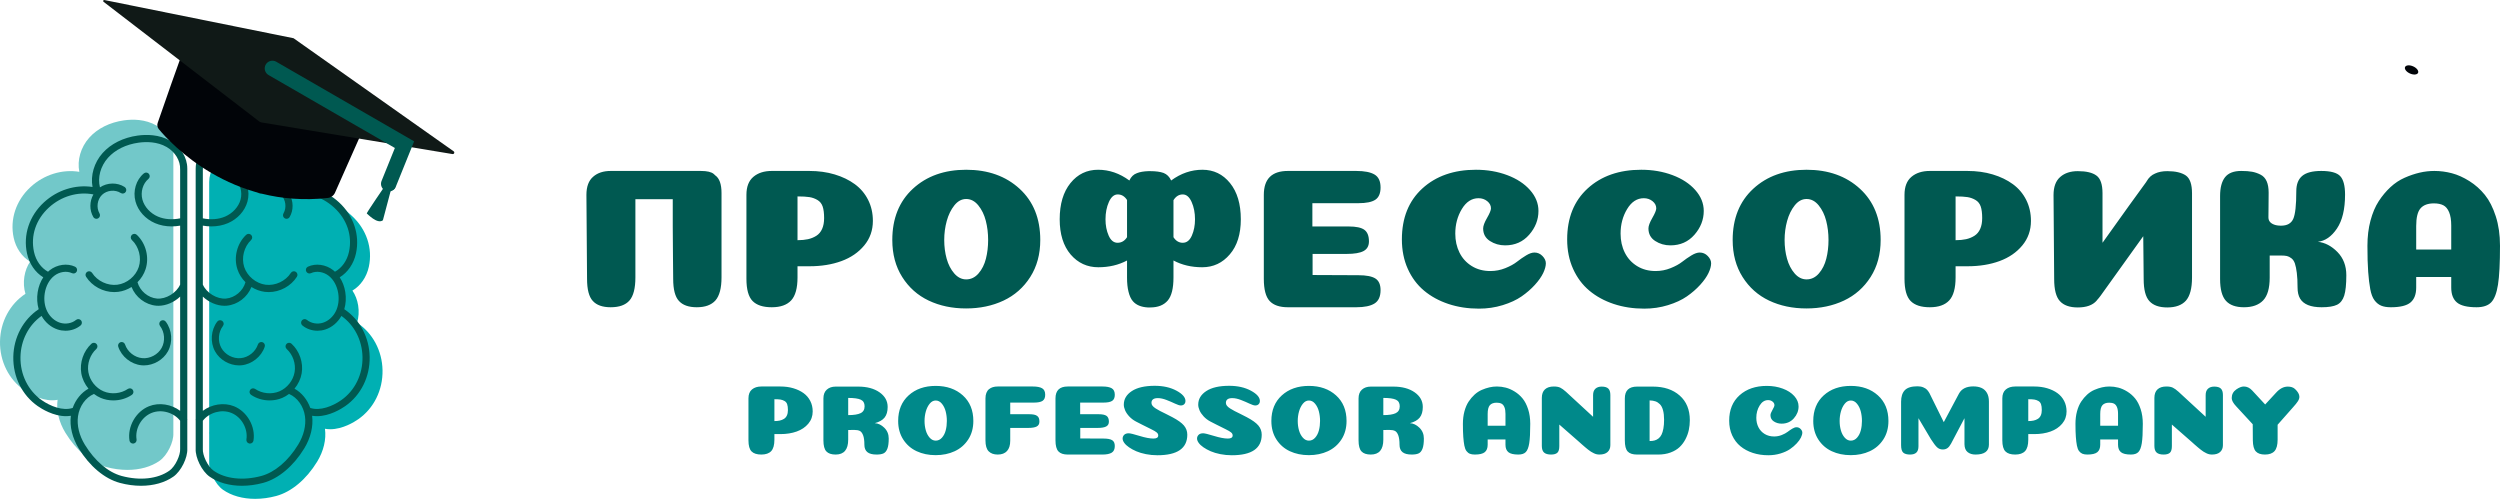 <?xml version="1.0" encoding="UTF-8"?> <svg xmlns="http://www.w3.org/2000/svg" width="324" height="65" viewBox="0 0 324 65" fill="none"> <path fill-rule="evenodd" clip-rule="evenodd" d="M0.001 44.23C-0.047 46.801 1.129 49.176 3.149 50.583C3.654 50.934 5.162 51.879 6.779 51.879C7.006 51.879 7.235 51.858 7.464 51.817C7.275 53.191 7.634 54.707 8.476 56.084C9.877 58.376 11.807 59.995 13.771 60.525C14.701 60.776 15.627 60.9 16.512 60.9C18.113 60.9 19.58 60.496 20.688 59.716C21.671 59.024 22.527 57.294 22.466 56.135L22.467 56.131V52.465C22.481 52.402 22.482 52.337 22.467 52.273V19.829L22.465 19.803C22.463 18.416 21.621 17.043 20.279 16.269C18.828 15.432 17.192 15.441 16.075 15.597C14.233 15.852 12.631 16.651 11.565 17.846C10.455 19.09 9.979 20.774 10.281 22.267C8.064 21.908 5.713 22.624 3.96 24.238C2.073 25.975 1.257 28.435 1.774 30.819C2.065 32.159 2.847 33.282 3.902 33.909C3.531 34.457 3.275 35.116 3.16 35.842C3.038 36.61 3.088 37.381 3.299 38.074C1.281 39.407 0.05 41.699 0.002 44.23L0.001 44.23Z" fill="#72C8C9"></path> <path fill-rule="evenodd" clip-rule="evenodd" d="M46.278 41.825C46.489 41.132 46.54 40.361 46.418 39.593C46.303 38.867 46.047 38.209 45.675 37.661C46.731 37.033 47.512 35.911 47.803 34.57C48.321 32.186 47.504 29.726 45.618 27.989C43.865 26.375 41.596 24.505 39.379 24.864C39.681 23.372 39.123 22.841 38.013 21.598C36.946 20.403 35.345 19.604 33.503 19.348C32.386 19.193 30.749 19.183 29.299 20.02C27.957 20.794 27.115 22.167 27.113 23.555L27.111 23.58V56.024C27.096 56.088 27.096 56.153 27.111 56.216V59.882L27.111 59.886C27.051 61.045 27.907 62.775 28.889 63.467C29.998 64.248 31.465 64.651 33.066 64.651C33.951 64.651 34.877 64.528 35.806 64.277C37.77 63.746 39.7 62.127 41.101 59.836C41.943 58.458 42.303 56.943 42.114 55.568C42.343 55.609 42.572 55.63 42.799 55.63C44.415 55.63 45.924 54.685 46.428 54.334C48.448 52.927 49.625 50.552 49.576 47.981C49.528 45.45 48.296 43.158 46.279 41.825L46.278 41.825Z" fill="#00B0B3"></path> <path fill-rule="evenodd" clip-rule="evenodd" d="M21.943 61.006C20.435 62.069 18.127 62.322 15.768 61.685C14.021 61.213 12.282 59.737 10.998 57.637C10.262 56.434 9.946 55.124 10.108 53.951C10.286 52.654 11.094 51.52 12.164 51.06L12.176 51.054C12.446 51.261 12.74 51.435 13.053 51.568C13.567 51.787 14.128 51.894 14.69 51.894C15.54 51.894 16.392 51.649 17.091 51.174C17.303 51.03 17.358 50.741 17.214 50.529C17.07 50.317 16.781 50.262 16.569 50.406C15.663 51.022 14.425 51.143 13.416 50.714C12.408 50.284 11.636 49.308 11.452 48.228C11.267 47.148 11.67 45.971 12.479 45.231C12.668 45.058 12.681 44.764 12.508 44.575C12.335 44.386 12.041 44.373 11.852 44.546C10.816 45.494 10.3 47 10.536 48.384C10.661 49.111 10.994 49.8 11.467 50.371C10.537 50.884 9.799 51.794 9.421 52.869C8.139 53.29 6.523 52.638 5.421 51.87C3.645 50.633 2.61 48.536 2.654 46.262C2.695 44.095 3.712 42.13 5.386 40.944C5.862 41.79 6.614 42.428 7.485 42.707C7.813 42.812 8.151 42.863 8.485 42.863C9.204 42.863 9.904 42.626 10.446 42.178C10.643 42.014 10.671 41.721 10.507 41.524C10.343 41.326 10.051 41.299 9.853 41.463C9.31 41.913 8.491 42.054 7.768 41.823C7.076 41.601 6.454 41.042 6.106 40.328C5.777 39.655 5.669 38.827 5.801 37.997C5.95 37.06 6.395 36.24 7.024 35.748C7.707 35.213 8.634 35.074 9.331 35.402C9.563 35.511 9.839 35.412 9.949 35.179C10.058 34.947 9.958 34.671 9.726 34.562C8.719 34.088 7.403 34.271 6.451 35.017C6.372 35.079 6.298 35.147 6.224 35.215C5.328 34.728 4.655 33.79 4.406 32.647C3.949 30.542 4.649 28.45 6.326 26.906C7.932 25.427 10.097 24.801 12.106 25.197C11.598 26.084 11.57 27.234 12.095 28.128C12.182 28.275 12.337 28.357 12.496 28.357C12.576 28.357 12.657 28.336 12.731 28.293C12.952 28.163 13.026 27.878 12.896 27.657C12.455 26.908 12.601 25.849 13.228 25.247C13.855 24.645 14.919 24.543 15.65 25.013C15.865 25.152 16.153 25.09 16.292 24.875C16.43 24.659 16.368 24.372 16.153 24.233C15.192 23.613 13.892 23.652 12.954 24.282C12.627 23.019 13.021 21.54 13.992 20.453C14.918 19.414 16.328 18.717 17.962 18.49C18.942 18.355 20.368 18.341 21.601 19.052C22.695 19.683 23.395 20.845 23.343 21.942C23.342 21.96 23.344 21.977 23.346 21.994V28.296C22.324 28.507 21.308 28.431 20.462 28.068C19.481 27.648 18.713 26.808 18.458 25.875C18.189 24.892 18.51 23.786 19.237 23.186C19.435 23.023 19.463 22.73 19.299 22.532C19.136 22.334 18.843 22.306 18.646 22.47C17.63 23.308 17.195 24.775 17.562 26.119C17.895 27.337 18.842 28.385 20.096 28.922C20.749 29.202 21.481 29.343 22.24 29.343C22.604 29.343 22.974 29.309 23.346 29.243V36.884C22.864 37.969 21.511 38.793 20.345 38.694C19.186 38.596 18.125 37.695 17.821 36.574C18.291 36.104 18.657 35.531 18.866 34.893C19.371 33.345 18.916 31.553 17.732 30.434C17.546 30.258 17.252 30.267 17.075 30.453C16.899 30.64 16.907 30.933 17.094 31.11C18.007 31.973 18.373 33.41 17.983 34.605C17.593 35.799 16.45 36.744 15.203 36.901C13.955 37.059 12.613 36.429 11.938 35.369C11.8 35.153 11.513 35.089 11.297 35.227C11.081 35.365 11.017 35.652 11.155 35.868C11.938 37.097 13.359 37.855 14.807 37.855C14.978 37.855 15.149 37.844 15.319 37.823C15.937 37.745 16.527 37.523 17.048 37.194C17.567 38.513 18.841 39.499 20.266 39.619C20.354 39.627 20.443 39.63 20.532 39.63C21.537 39.63 22.585 39.163 23.346 38.44V53.242C22.212 52.393 20.626 52.122 19.307 52.65C17.605 53.332 16.496 55.285 16.781 57.096C16.817 57.325 17.015 57.488 17.239 57.488C17.263 57.488 17.288 57.486 17.312 57.482C17.566 57.442 17.739 57.204 17.699 56.951C17.478 55.55 18.336 54.039 19.652 53.512C20.921 53.004 22.509 53.451 23.346 54.526V58.146L23.347 58.162L23.346 58.177C23.398 58.952 22.748 60.439 21.943 61.006H21.943ZM24.274 54.486C24.289 54.419 24.29 54.35 24.274 54.283V21.844L24.272 21.819C24.27 20.416 23.42 19.029 22.065 18.248C20.604 17.405 18.958 17.415 17.834 17.571C15.983 17.828 14.372 18.632 13.299 19.834C12.195 21.071 11.713 22.741 11.993 24.232C9.781 23.893 7.443 24.614 5.696 26.223C3.799 27.97 2.978 30.445 3.499 32.844C3.789 34.18 4.562 35.303 5.609 35.94C5.248 36.486 4.997 37.135 4.884 37.851C4.762 38.614 4.81 39.382 5.014 40.073C3.002 41.416 1.773 43.711 1.725 46.245C1.676 48.83 2.859 51.218 4.891 52.632C5.398 52.986 6.915 53.936 8.545 53.936C8.756 53.936 8.969 53.92 9.183 53.885C9.01 55.254 9.371 56.755 10.206 58.122C11.612 60.422 13.551 62.048 15.526 62.581C16.459 62.834 17.388 62.957 18.277 62.957C19.887 62.957 21.363 62.551 22.478 61.766C23.47 61.067 24.333 59.322 24.274 58.151L24.274 58.146L24.274 54.486Z" fill="#005951"></path> <path fill-rule="evenodd" clip-rule="evenodd" d="M18.649 47.355C19.905 47.355 21.155 46.636 21.764 45.534C22.422 44.344 22.304 42.759 21.476 41.68C21.32 41.477 21.029 41.438 20.825 41.594C20.622 41.75 20.583 42.042 20.739 42.245C21.349 43.04 21.436 44.208 20.951 45.085C20.467 45.962 19.431 46.51 18.434 46.416C17.436 46.323 16.52 45.593 16.206 44.642C16.126 44.398 15.863 44.266 15.62 44.346C15.376 44.426 15.244 44.689 15.324 44.932C15.75 46.224 16.993 47.215 18.347 47.341C18.448 47.351 18.548 47.355 18.649 47.355V47.355Z" fill="#005951"></path> <path fill-rule="evenodd" clip-rule="evenodd" d="M44.212 51.87C43.11 52.638 41.494 53.29 40.212 52.869C39.834 51.794 39.096 50.884 38.166 50.371C38.64 49.8 38.973 49.111 39.097 48.385C39.334 47 38.817 45.494 37.781 44.546C37.592 44.373 37.298 44.386 37.125 44.575C36.952 44.764 36.965 45.058 37.154 45.231C37.963 45.971 38.366 47.148 38.181 48.228C37.997 49.308 37.226 50.284 36.217 50.714C35.208 51.143 33.971 51.022 33.064 50.406C32.852 50.262 32.563 50.317 32.419 50.529C32.275 50.741 32.33 51.03 32.542 51.174C33.241 51.649 34.094 51.894 34.943 51.894C35.505 51.894 36.066 51.787 36.581 51.568C36.893 51.435 37.187 51.261 37.457 51.054L37.469 51.06C38.54 51.52 39.347 52.654 39.526 53.951C39.687 55.124 39.371 56.434 38.635 57.637C37.351 59.737 35.613 61.213 33.865 61.685C31.507 62.322 29.198 62.068 27.69 61.006C26.885 60.439 26.235 58.952 26.287 58.177L26.286 58.162L26.288 58.146V54.526C27.125 53.451 28.713 53.004 29.981 53.512C31.297 54.039 32.156 55.55 31.935 56.951C31.895 57.204 32.068 57.442 32.321 57.482C32.346 57.486 32.37 57.488 32.394 57.488C32.619 57.488 32.816 57.325 32.852 57.096C33.138 55.285 32.028 53.332 30.326 52.65C29.008 52.122 27.422 52.393 26.288 53.242V38.44C27.048 39.163 28.096 39.63 29.102 39.63C29.19 39.63 29.279 39.627 29.367 39.619C30.793 39.499 32.067 38.513 32.585 37.194C33.107 37.523 33.696 37.745 34.314 37.823C34.485 37.844 34.656 37.855 34.826 37.855C36.274 37.855 37.696 37.097 38.478 35.868C38.616 35.652 38.553 35.365 38.336 35.227C38.12 35.089 37.833 35.153 37.695 35.369C37.02 36.429 35.677 37.059 34.431 36.901C33.184 36.744 32.041 35.799 31.65 34.605C31.26 33.41 31.626 31.973 32.539 31.11C32.726 30.933 32.734 30.64 32.558 30.453C32.382 30.267 32.088 30.258 31.902 30.434C30.718 31.553 30.262 33.345 30.768 34.893C30.976 35.531 31.342 36.104 31.812 36.574C31.508 37.695 30.447 38.596 29.289 38.694C28.121 38.793 26.769 37.969 26.288 36.884V29.243C26.659 29.309 27.029 29.343 27.394 29.343C28.152 29.343 28.884 29.202 29.537 28.922C30.791 28.385 31.739 27.337 32.072 26.119C32.439 24.775 32.003 23.308 30.988 22.47C30.79 22.306 30.497 22.334 30.334 22.532C30.171 22.73 30.199 23.023 30.396 23.186C31.124 23.786 31.444 24.892 31.176 25.875C30.921 26.808 30.153 27.648 29.172 28.068C28.325 28.431 27.31 28.507 26.288 28.296V21.994C26.289 21.977 26.291 21.96 26.291 21.942C26.239 20.845 26.939 19.683 28.032 19.052C29.265 18.341 30.691 18.355 31.671 18.49C33.305 18.717 34.715 19.414 35.641 20.453C36.612 21.54 37.007 23.019 36.68 24.282C35.741 23.652 34.442 23.613 33.48 24.233C33.265 24.372 33.203 24.659 33.342 24.875C33.481 25.09 33.768 25.152 33.984 25.013C34.714 24.543 35.778 24.645 36.405 25.247C37.032 25.849 37.178 26.908 36.737 27.657C36.607 27.878 36.681 28.163 36.902 28.293C36.976 28.336 37.057 28.357 37.137 28.357C37.296 28.357 37.451 28.275 37.538 28.128C38.064 27.234 38.035 26.084 37.528 25.197C39.536 24.801 41.702 25.427 43.308 26.906C44.984 28.45 45.684 30.542 45.227 32.647C44.979 33.79 44.306 34.728 43.41 35.215C43.336 35.147 43.261 35.079 43.182 35.017C42.23 34.271 40.914 34.088 39.907 34.562C39.675 34.671 39.576 34.947 39.685 35.179C39.794 35.411 40.071 35.511 40.303 35.402C40.999 35.074 41.927 35.213 42.61 35.748C43.238 36.24 43.684 37.06 43.833 37.997C43.964 38.827 43.856 39.655 43.528 40.328C43.179 41.042 42.557 41.601 41.865 41.823C41.142 42.054 40.324 41.913 39.78 41.463C39.583 41.299 39.29 41.326 39.126 41.524C38.963 41.721 38.99 42.014 39.188 42.178C39.729 42.626 40.43 42.864 41.148 42.863C41.483 42.863 41.821 42.812 42.148 42.707C43.019 42.428 43.771 41.79 44.247 40.944C45.921 42.13 46.938 44.095 46.98 46.262C47.023 48.536 45.988 50.633 44.212 51.87V51.87ZM44.619 40.073C44.824 39.382 44.871 38.614 44.75 37.851C44.636 37.135 44.385 36.486 44.024 35.94C45.071 35.303 45.844 34.18 46.135 32.844C46.656 30.445 45.834 27.97 43.937 26.223C42.19 24.614 39.852 23.893 37.641 24.232C37.921 22.741 37.438 21.071 36.334 19.834C35.261 18.632 33.65 17.828 31.799 17.571C30.675 17.415 29.029 17.405 27.568 18.248C26.214 19.029 25.364 20.416 25.362 21.819L25.359 21.844V54.283C25.343 54.35 25.344 54.419 25.359 54.486V58.146L25.359 58.151C25.3 59.322 26.163 61.067 27.155 61.766C28.271 62.551 29.746 62.957 31.356 62.957C32.245 62.957 33.175 62.833 34.107 62.581C36.082 62.048 38.021 60.422 39.427 58.122C40.263 56.755 40.623 55.254 40.451 53.885C40.664 53.92 40.877 53.936 41.088 53.936C42.718 53.936 44.235 52.986 44.743 52.632C46.774 51.218 47.957 48.83 47.908 46.245C47.86 43.711 46.632 41.416 44.619 40.073H44.619Z" fill="#005951"></path> <path fill-rule="evenodd" clip-rule="evenodd" d="M34.013 44.346C33.769 44.266 33.507 44.398 33.427 44.642C33.113 45.593 32.197 46.323 31.199 46.416C30.201 46.51 29.166 45.962 28.681 45.085C28.197 44.208 28.284 43.04 28.894 42.245C29.05 42.042 29.012 41.75 28.808 41.594C28.605 41.438 28.313 41.477 28.157 41.68C27.329 42.759 27.211 44.344 27.869 45.535C28.478 46.637 29.727 47.355 30.984 47.355C31.085 47.355 31.185 47.351 31.286 47.341C32.64 47.215 33.883 46.224 34.309 44.932C34.389 44.689 34.257 44.426 34.013 44.346V44.346Z" fill="#005951"></path> <path fill-rule="evenodd" clip-rule="evenodd" d="M23.671 6.857C23.526 7.015 21.073 14.088 20.435 15.93C20.339 16.206 20.394 16.511 20.581 16.736C22.154 18.627 29.926 27.053 42.486 25.654C42.895 25.608 43.249 25.348 43.416 24.973L47.106 16.657L23.671 6.857Z" fill="#010408"></path> <path fill-rule="evenodd" clip-rule="evenodd" d="M33.59 15.736L13.42 0.233C13.312 0.149 13.39 -0.024 13.525 0.003L38.045 4.954L58.792 19.609C58.964 19.73 58.855 20.001 58.647 19.967C54.437 19.28 35.859 16.195 33.895 15.869C33.784 15.851 33.68 15.805 33.59 15.736Z" fill="#101917"></path> <path fill-rule="evenodd" clip-rule="evenodd" d="M313.383 9.438C313.269 9.694 312.799 9.734 312.333 9.527C311.867 9.32 311.581 8.945 311.695 8.689C311.808 8.433 312.278 8.393 312.744 8.6C313.21 8.806 313.496 9.182 313.383 9.438V9.438Z" fill="#010408"></path> <path d="M35.304 8.863L52.423 18.749L50.374 23.823" stroke="#005951" stroke-width="1.992" stroke-linecap="round"></path> <path fill-rule="evenodd" clip-rule="evenodd" d="M50.741 24.335L49.935 24.022C49.935 24.022 47.457 27.636 47.533 27.666C47.609 27.695 48.886 29.104 49.622 28.55L50.741 24.335Z" fill="#005951"></path> <path fill-rule="evenodd" clip-rule="evenodd" d="M49.494 23.665C49.362 24.003 49.638 24.427 50.111 24.611C50.583 24.795 51.073 24.67 51.205 24.33C51.337 23.992 51.061 23.568 50.588 23.383C50.116 23.2 49.626 23.326 49.494 23.665V23.665Z" fill="#005951"></path> <path fill-rule="evenodd" clip-rule="evenodd" d="M102.115 53.142C102.115 52.824 102.082 52.573 102.017 52.388C101.952 52.204 101.839 52.064 101.677 51.97C101.515 51.876 101.338 51.813 101.149 51.783C100.959 51.753 100.697 51.738 100.363 51.738V54.571C100.623 54.571 100.852 54.549 101.051 54.506C101.25 54.464 101.434 54.391 101.6 54.287C101.767 54.185 101.894 54.036 101.983 53.843C102.071 53.65 102.115 53.416 102.115 53.142ZM100.363 56.978C100.363 57.674 100.224 58.169 99.946 58.466C99.668 58.762 99.242 58.91 98.668 58.91C98.093 58.91 97.672 58.775 97.403 58.504C97.134 58.234 97 57.755 97 57.069V51.635C97 51.112 97.153 50.723 97.459 50.47C97.764 50.217 98.168 50.09 98.668 50.09H101.142C101.744 50.09 102.3 50.165 102.809 50.315C103.319 50.466 103.761 50.676 104.137 50.946C104.512 51.217 104.804 51.556 105.012 51.964C105.221 52.371 105.325 52.824 105.325 53.322C105.325 53.931 105.135 54.461 104.755 54.912C104.375 55.363 103.875 55.7 103.254 55.923C102.633 56.146 101.934 56.258 101.156 56.258H100.363V56.978ZM112.052 52.652C112.052 52.24 111.89 51.957 111.566 51.803C111.241 51.648 110.695 51.571 109.926 51.571V53.798C110.648 53.798 111.183 53.715 111.531 53.547C111.878 53.38 112.052 53.081 112.052 52.652ZM109.926 56.978C109.926 58.266 109.384 58.91 108.299 58.91C107.753 58.91 107.352 58.775 107.097 58.504C106.842 58.234 106.715 57.755 106.715 57.069V51.635C106.715 51.137 106.861 50.757 107.153 50.496C107.445 50.234 107.827 50.103 108.299 50.103H111.218C112.358 50.103 113.28 50.35 113.984 50.843C114.688 51.337 115.04 51.97 115.04 52.742C115.04 53.326 114.908 53.783 114.644 54.114C114.38 54.444 113.956 54.687 113.372 54.841C113.817 54.867 114.229 55.066 114.609 55.44C114.989 55.813 115.179 56.279 115.179 56.837C115.179 57.403 115.121 57.839 115.005 58.144C114.89 58.448 114.725 58.652 114.512 58.755C114.299 58.858 113.998 58.91 113.609 58.91C113.062 58.91 112.661 58.805 112.406 58.594C112.152 58.384 112.024 58.064 112.024 57.635C112.024 57.103 111.969 56.693 111.857 56.406C111.746 56.118 111.603 55.931 111.427 55.845C111.25 55.76 111.005 55.717 110.69 55.717L109.926 55.73V56.978ZM121.267 57.107C121.582 57.107 121.853 56.978 122.08 56.721C122.307 56.464 122.469 56.146 122.566 55.768C122.664 55.391 122.712 54.987 122.712 54.558C122.712 54.12 122.661 53.706 122.559 53.315C122.457 52.925 122.293 52.592 122.066 52.318C121.839 52.043 121.572 51.906 121.267 51.906C120.97 51.906 120.711 52.043 120.488 52.318C120.266 52.592 120.099 52.927 119.988 53.322C119.877 53.717 119.821 54.129 119.821 54.558C119.821 54.987 119.875 55.391 119.981 55.768C120.088 56.146 120.254 56.464 120.481 56.721C120.708 56.978 120.97 57.107 121.267 57.107ZM123.727 58.478C122.995 58.818 122.172 58.987 121.26 58.987C120.347 58.987 119.527 58.818 118.8 58.478C118.072 58.139 117.491 57.631 117.055 56.953C116.62 56.275 116.402 55.476 116.402 54.558C116.402 53.167 116.854 52.062 117.757 51.242C118.661 50.423 119.83 50.013 121.267 50.013C122.703 50.013 123.875 50.423 124.783 51.242C125.691 52.062 126.145 53.167 126.145 54.558C126.145 55.476 125.925 56.275 125.485 56.953C125.045 57.631 124.459 58.139 123.727 58.478V58.478ZM130.926 57.12C130.926 57.704 130.787 58.148 130.509 58.453C130.231 58.758 129.828 58.91 129.3 58.91C128.8 58.91 128.411 58.77 128.133 58.491C127.855 58.212 127.716 57.738 127.716 57.069V51.635C127.716 51.361 127.755 51.122 127.834 50.921C127.912 50.719 128.026 50.558 128.174 50.438C128.323 50.318 128.489 50.23 128.675 50.174C128.86 50.118 129.068 50.09 129.3 50.09H133.859C134.396 50.09 134.797 50.167 135.061 50.322C135.325 50.476 135.457 50.755 135.457 51.159C135.457 51.536 135.344 51.8 135.116 51.951C134.89 52.101 134.517 52.176 133.998 52.176H130.926V53.682H133.372C133.622 53.682 133.833 53.7 134.005 53.734C134.176 53.768 134.315 53.826 134.422 53.908C134.528 53.989 134.602 54.088 134.644 54.204C134.686 54.32 134.707 54.468 134.707 54.648C134.707 54.94 134.591 55.148 134.359 55.273C134.127 55.397 133.757 55.459 133.247 55.459H130.926V57.12ZM142.379 53.682C142.87 53.682 143.215 53.755 143.414 53.901C143.613 54.047 143.713 54.296 143.713 54.648C143.713 54.94 143.595 55.148 143.359 55.273C143.122 55.397 142.754 55.459 142.253 55.459H140.002V56.824L143.018 56.837C143.537 56.837 143.91 56.908 144.137 57.049C144.364 57.191 144.477 57.442 144.477 57.803C144.477 58.215 144.345 58.502 144.081 58.665C143.817 58.828 143.416 58.91 142.879 58.91H138.376C137.829 58.91 137.428 58.775 137.174 58.504C136.919 58.234 136.791 57.755 136.791 57.069V51.635C136.791 50.605 137.32 50.09 138.376 50.09H142.879C143.416 50.09 143.817 50.167 144.081 50.322C144.345 50.476 144.477 50.755 144.477 51.159C144.477 51.536 144.364 51.8 144.137 51.951C143.91 52.101 143.537 52.176 143.018 52.176H139.988V53.682H142.379ZM149.647 50C150.75 50 151.69 50.21 152.469 50.631C153.247 51.051 153.636 51.498 153.636 51.97C153.636 52.099 153.606 52.208 153.546 52.298C153.486 52.388 153.412 52.453 153.323 52.491C153.236 52.53 153.141 52.549 153.039 52.549C152.872 52.549 152.622 52.47 152.288 52.311C151.955 52.152 151.584 51.993 151.176 51.835C150.769 51.676 150.393 51.596 150.05 51.596C149.504 51.596 149.23 51.803 149.23 52.215C149.23 52.343 149.274 52.466 149.362 52.581C149.45 52.697 149.592 52.818 149.786 52.942C149.981 53.066 150.171 53.176 150.356 53.27C150.542 53.365 150.796 53.491 151.121 53.65C151.445 53.809 151.718 53.949 151.941 54.069C152.654 54.446 153.155 54.807 153.442 55.15C153.729 55.494 153.873 55.888 153.873 56.335C153.873 58.111 152.58 59 149.995 59C149.485 59 148.992 58.953 148.515 58.858C148.038 58.764 147.621 58.639 147.264 58.485C146.907 58.33 146.592 58.159 146.319 57.97C146.045 57.781 145.839 57.588 145.7 57.39C145.561 57.193 145.492 57.009 145.492 56.837C145.492 56.648 145.559 56.487 145.693 56.354C145.828 56.221 146.025 56.154 146.284 56.154C146.479 56.154 146.946 56.268 147.688 56.496C148.429 56.723 149.027 56.837 149.481 56.837C149.898 56.837 150.106 56.704 150.106 56.438C150.106 56.36 150.09 56.289 150.057 56.225C150.025 56.161 149.969 56.096 149.891 56.032C149.812 55.968 149.724 55.908 149.627 55.852C149.529 55.796 149.395 55.725 149.224 55.639C149.052 55.553 148.881 55.468 148.709 55.382C148.538 55.296 148.313 55.184 148.035 55.047C147.757 54.91 147.488 54.773 147.229 54.635C146.886 54.455 146.592 54.232 146.347 53.966C146.101 53.7 145.923 53.436 145.812 53.174C145.7 52.912 145.645 52.669 145.645 52.446C145.645 51.725 145.992 51.137 146.687 50.682C147.382 50.227 148.369 50 149.647 50ZM159.293 50C160.396 50 161.336 50.21 162.114 50.631C162.893 51.051 163.282 51.498 163.282 51.97C163.282 52.099 163.252 52.208 163.192 52.298C163.131 52.388 163.057 52.453 162.969 52.491C162.881 52.53 162.786 52.549 162.684 52.549C162.517 52.549 162.267 52.47 161.934 52.311C161.6 52.152 161.229 51.993 160.822 51.835C160.414 51.676 160.039 51.596 159.696 51.596C159.149 51.596 158.876 51.803 158.876 52.215C158.876 52.343 158.92 52.466 159.008 52.581C159.096 52.697 159.237 52.818 159.432 52.942C159.626 53.066 159.816 53.176 160.002 53.27C160.187 53.365 160.442 53.491 160.766 53.65C161.091 53.809 161.364 53.949 161.586 54.069C162.3 54.446 162.8 54.807 163.087 55.15C163.374 55.494 163.518 55.888 163.518 56.335C163.518 58.111 162.226 59 159.64 59C159.131 59 158.637 58.953 158.16 58.858C157.683 58.764 157.266 58.639 156.909 58.485C156.553 58.33 156.238 58.159 155.964 57.97C155.691 57.781 155.485 57.588 155.346 57.39C155.207 57.193 155.137 57.009 155.137 56.837C155.137 56.648 155.205 56.487 155.339 56.354C155.473 56.221 155.67 56.154 155.929 56.154C156.124 56.154 156.592 56.268 157.333 56.496C158.074 56.723 158.672 56.837 159.126 56.837C159.543 56.837 159.752 56.704 159.752 56.438C159.752 56.36 159.735 56.289 159.703 56.225C159.671 56.161 159.615 56.096 159.536 56.032C159.457 55.968 159.369 55.908 159.272 55.852C159.175 55.796 159.04 55.725 158.869 55.639C158.698 55.553 158.526 55.468 158.355 55.382C158.183 55.296 157.959 55.184 157.681 55.047C157.403 54.91 157.134 54.773 156.875 54.635C156.532 54.455 156.238 54.232 155.992 53.966C155.747 53.7 155.568 53.436 155.457 53.174C155.346 52.912 155.29 52.669 155.29 52.446C155.29 51.725 155.638 51.137 156.333 50.682C157.027 50.227 158.014 50 159.293 50V50ZM169.634 57.107C169.949 57.107 170.22 56.978 170.447 56.721C170.673 56.464 170.836 56.146 170.933 55.768C171.03 55.391 171.079 54.987 171.079 54.558C171.079 54.12 171.028 53.706 170.926 53.315C170.824 52.925 170.66 52.592 170.433 52.318C170.206 52.043 169.939 51.906 169.634 51.906C169.337 51.906 169.078 52.043 168.855 52.318C168.633 52.592 168.466 52.927 168.355 53.322C168.244 53.717 168.188 54.129 168.188 54.558C168.188 54.987 168.241 55.391 168.348 55.768C168.454 56.146 168.621 56.464 168.848 56.721C169.075 56.978 169.337 57.107 169.634 57.107ZM172.094 58.478C171.362 58.818 170.539 58.987 169.626 58.987C168.714 58.987 167.894 58.818 167.166 58.478C166.439 58.139 165.858 57.631 165.422 56.953C164.987 56.275 164.769 55.476 164.769 54.558C164.769 53.167 165.221 52.062 166.124 51.242C167.027 50.423 168.197 50.013 169.634 50.013C171.07 50.013 172.242 50.423 173.15 51.242C174.058 52.062 174.512 53.167 174.512 54.558C174.512 55.476 174.292 56.275 173.852 56.953C173.412 57.631 172.825 58.139 172.094 58.478V58.478ZM181.406 52.652C181.406 52.24 181.243 51.957 180.919 51.803C180.595 51.648 180.048 51.571 179.279 51.571V53.798C180.002 53.798 180.537 53.715 180.884 53.547C181.232 53.38 181.406 53.081 181.406 52.652ZM179.279 56.978C179.279 58.266 178.737 58.91 177.653 58.91C177.106 58.91 176.706 58.775 176.451 58.504C176.196 58.234 176.068 57.755 176.068 57.069V51.635C176.068 51.137 176.215 50.757 176.506 50.496C176.798 50.234 177.18 50.103 177.653 50.103H180.572C181.711 50.103 182.633 50.35 183.337 50.843C184.042 51.337 184.394 51.97 184.394 52.742C184.394 53.326 184.262 53.783 183.998 54.114C183.734 54.444 183.31 54.687 182.726 54.841C183.171 54.867 183.583 55.066 183.963 55.44C184.343 55.813 184.533 56.279 184.533 56.837C184.533 57.403 184.475 57.839 184.359 58.144C184.243 58.448 184.079 58.652 183.866 58.755C183.652 58.858 183.351 58.91 182.962 58.91C182.416 58.91 182.015 58.805 181.76 58.594C181.505 58.384 181.378 58.064 181.378 57.635C181.378 57.103 181.322 56.693 181.211 56.406C181.1 56.118 180.956 55.931 180.78 55.845C180.604 55.76 180.359 55.717 180.044 55.717L179.279 55.73V56.978ZM193.97 52.189C193.571 52.189 193.277 52.296 193.087 52.511C192.897 52.725 192.802 53.107 192.802 53.657V55.176H195.11V53.631C195.11 53.27 195.063 52.981 194.97 52.762C194.878 52.543 194.75 52.393 194.588 52.311C194.426 52.23 194.22 52.189 193.97 52.189V52.189ZM195.11 56.953H192.802V57.635C192.802 58.073 192.677 58.395 192.427 58.601C192.177 58.807 191.746 58.91 191.134 58.91C190.875 58.91 190.662 58.875 190.495 58.807C190.328 58.738 190.182 58.622 190.057 58.459C189.932 58.296 189.84 58.058 189.779 57.745C189.719 57.431 189.673 57.053 189.64 56.611C189.608 56.169 189.592 55.609 189.592 54.931C189.592 54.339 189.659 53.796 189.793 53.303C189.928 52.809 190.108 52.391 190.335 52.047C190.562 51.704 190.819 51.401 191.107 51.139C191.394 50.878 191.707 50.674 192.045 50.528C192.383 50.382 192.712 50.273 193.032 50.2C193.351 50.127 193.673 50.09 193.998 50.09C194.387 50.09 194.771 50.139 195.151 50.238C195.531 50.337 195.916 50.506 196.305 50.747C196.694 50.987 197.034 51.285 197.326 51.642C197.618 51.998 197.857 52.459 198.042 53.026C198.227 53.592 198.32 54.227 198.32 54.931C198.32 56.064 198.276 56.903 198.188 57.449C198.1 57.993 197.952 58.373 197.743 58.588C197.535 58.803 197.213 58.91 196.777 58.91C196.166 58.91 195.735 58.807 195.485 58.601C195.234 58.395 195.11 58.073 195.11 57.635V56.953ZM208.702 57.687C208.702 58.064 208.582 58.362 208.341 58.581C208.1 58.8 207.748 58.91 207.285 58.91C207.164 58.91 207.044 58.897 206.923 58.871C206.803 58.846 206.675 58.798 206.541 58.73C206.407 58.661 206.288 58.597 206.187 58.536C206.085 58.476 205.957 58.384 205.804 58.26C205.652 58.135 205.531 58.036 205.443 57.963C205.355 57.89 205.218 57.773 205.033 57.609C204.848 57.446 204.713 57.326 204.63 57.249L202.086 55.022V57.816C202.086 58.236 202.001 58.524 201.829 58.678C201.658 58.833 201.387 58.91 201.016 58.91C200.609 58.91 200.308 58.824 200.113 58.652C199.918 58.481 199.821 58.193 199.821 57.79V51.571C199.821 51.081 199.955 50.712 200.224 50.463C200.493 50.215 200.877 50.09 201.378 50.09C201.72 50.09 201.996 50.139 202.205 50.238C202.413 50.337 202.661 50.515 202.948 50.773L206.464 54.017V51.21C206.464 50.841 206.564 50.564 206.763 50.38C206.963 50.195 207.234 50.103 207.576 50.103C207.975 50.103 208.262 50.189 208.438 50.361C208.614 50.532 208.702 50.811 208.702 51.197V57.687ZM213.789 57.159C214.03 57.159 214.241 57.135 214.421 57.088C214.602 57.041 214.774 56.955 214.936 56.831C215.098 56.706 215.23 56.541 215.332 56.335C215.434 56.129 215.515 55.865 215.575 55.543C215.635 55.221 215.665 54.841 215.665 54.403C215.665 53.914 215.619 53.5 215.526 53.161C215.434 52.822 215.299 52.564 215.123 52.388C214.947 52.212 214.755 52.088 214.547 52.015C214.338 51.942 214.085 51.901 213.789 51.893V57.159ZM214.206 50.103C215.651 50.103 216.812 50.489 217.687 51.262C218.563 52.034 219.001 53.099 219.001 54.455C219.001 54.893 218.957 55.318 218.869 55.73C218.781 56.142 218.635 56.543 218.431 56.933C218.227 57.324 217.972 57.663 217.667 57.951C217.361 58.238 216.972 58.47 216.499 58.646C216.027 58.822 215.494 58.91 214.901 58.91H212.163C211.598 58.91 211.192 58.777 210.947 58.511C210.701 58.245 210.578 57.764 210.578 57.069V51.635C210.578 50.614 211.107 50.103 212.163 50.103H214.206ZM229.967 52.511C229.967 52.33 229.886 52.176 229.723 52.047C229.561 51.918 229.369 51.854 229.147 51.854C228.702 51.854 228.336 52.088 228.049 52.556C227.762 53.023 227.618 53.554 227.618 54.146C227.618 54.601 227.711 55.011 227.896 55.376C228.081 55.74 228.35 56.03 228.702 56.245C229.054 56.459 229.462 56.567 229.925 56.567C230.268 56.567 230.597 56.504 230.912 56.38C231.227 56.255 231.482 56.118 231.676 55.968C231.871 55.818 232.072 55.68 232.281 55.556C232.489 55.431 232.672 55.369 232.83 55.369C233.034 55.369 233.21 55.444 233.358 55.594C233.506 55.745 233.58 55.901 233.58 56.064C233.58 56.245 233.522 56.455 233.407 56.695C233.291 56.936 233.108 57.191 232.858 57.461C232.607 57.732 232.316 57.981 231.982 58.208C231.649 58.436 231.234 58.624 230.738 58.775C230.243 58.925 229.721 59 229.175 59C228.452 59 227.783 58.899 227.166 58.697C226.55 58.496 226.015 58.208 225.561 57.835C225.107 57.461 224.75 56.991 224.491 56.425C224.231 55.858 224.102 55.223 224.102 54.519C224.102 53.129 224.551 52.03 225.45 51.223C226.348 50.416 227.525 50.013 228.98 50.013C229.721 50.013 230.407 50.129 231.037 50.361C231.667 50.592 232.167 50.914 232.538 51.326C232.909 51.738 233.094 52.189 233.094 52.678C233.094 53.245 232.89 53.758 232.482 54.217C232.075 54.676 231.547 54.906 230.898 54.906C230.527 54.906 230.194 54.811 229.897 54.622C229.601 54.434 229.453 54.163 229.453 53.811C229.453 53.648 229.538 53.421 229.71 53.129C229.881 52.837 229.967 52.631 229.967 52.511V52.511ZM239.863 57.107C240.178 57.107 240.449 56.978 240.676 56.721C240.903 56.464 241.065 56.146 241.162 55.768C241.259 55.391 241.308 54.987 241.308 54.558C241.308 54.12 241.257 53.706 241.155 53.315C241.053 52.925 240.889 52.592 240.662 52.318C240.435 52.043 240.168 51.906 239.863 51.906C239.566 51.906 239.307 52.043 239.084 52.318C238.862 52.592 238.695 52.927 238.584 53.322C238.473 53.717 238.417 54.129 238.417 54.558C238.417 54.987 238.47 55.391 238.577 55.768C238.683 56.146 238.85 56.464 239.077 56.721C239.304 56.978 239.566 57.107 239.863 57.107ZM242.323 58.478C241.591 58.818 240.768 58.987 239.856 58.987C238.943 58.987 238.123 58.818 237.395 58.478C236.668 58.139 236.087 57.631 235.651 56.953C235.216 56.275 234.998 55.476 234.998 54.558C234.998 53.167 235.45 52.062 236.353 51.242C237.256 50.423 238.426 50.013 239.863 50.013C241.299 50.013 242.471 50.423 243.379 51.242C244.287 52.062 244.741 53.167 244.741 54.558C244.741 55.476 244.521 56.275 244.081 56.953C243.641 57.631 243.055 58.139 242.323 58.478V58.478ZM254.595 54.197L252.858 57.493C252.709 57.768 252.552 57.963 252.385 58.079C252.218 58.195 252.019 58.253 251.788 58.253C251.491 58.253 251.241 58.157 251.037 57.963C250.833 57.77 250.569 57.42 250.245 56.914L248.633 54.197V57.841C248.633 58.21 248.542 58.481 248.361 58.652C248.181 58.824 247.91 58.91 247.548 58.91C247.141 58.91 246.844 58.826 246.659 58.659C246.474 58.491 246.381 58.163 246.381 57.674V52.06C246.381 51.399 246.543 50.901 246.867 50.566C247.192 50.232 247.738 50.064 248.507 50.064C248.795 50.064 249.045 50.109 249.258 50.2C249.471 50.29 249.631 50.393 249.737 50.508C249.844 50.624 249.948 50.768 250.05 50.94L251.913 54.712L253.886 51.004C254.229 50.386 254.845 50.077 255.735 50.077C256.152 50.077 256.508 50.144 256.805 50.277C257.101 50.41 257.335 50.624 257.507 50.921C257.678 51.217 257.764 51.588 257.764 52.034V57.635C257.755 58.485 257.175 58.91 256.026 58.91C255.61 58.91 255.269 58.805 255.005 58.594C254.741 58.384 254.604 58.043 254.595 57.571V54.197ZM264.616 53.142C264.616 52.824 264.583 52.573 264.518 52.388C264.454 52.204 264.34 52.064 264.178 51.97C264.016 51.876 263.84 51.813 263.65 51.783C263.46 51.753 263.198 51.738 262.864 51.738V54.571C263.124 54.571 263.353 54.549 263.553 54.506C263.752 54.464 263.935 54.391 264.101 54.287C264.268 54.185 264.396 54.036 264.484 53.843C264.572 53.65 264.616 53.416 264.616 53.142V53.142ZM262.864 56.978C262.864 57.674 262.726 58.169 262.447 58.466C262.17 58.762 261.743 58.91 261.169 58.91C260.594 58.91 260.173 58.775 259.904 58.504C259.636 58.234 259.501 57.755 259.501 57.069V51.635C259.501 51.112 259.654 50.723 259.96 50.47C260.266 50.217 260.669 50.09 261.169 50.09H263.643C264.245 50.09 264.801 50.165 265.311 50.315C265.82 50.466 266.263 50.676 266.638 50.946C267.013 51.217 267.305 51.556 267.514 51.964C267.722 52.371 267.826 52.824 267.826 53.322C267.826 53.931 267.636 54.461 267.256 54.912C266.877 55.363 266.376 55.7 265.755 55.923C265.135 56.146 264.435 56.258 263.657 56.258H262.864V56.978ZM273.358 52.189C272.96 52.189 272.665 52.296 272.475 52.511C272.285 52.725 272.19 53.107 272.19 53.657V55.176H274.498V53.631C274.498 53.27 274.451 52.981 274.359 52.762C274.266 52.543 274.138 52.393 273.976 52.311C273.814 52.23 273.608 52.189 273.358 52.189V52.189ZM274.498 56.953H272.19V57.635C272.19 58.073 272.065 58.395 271.815 58.601C271.565 58.807 271.134 58.91 270.523 58.91C270.263 58.91 270.05 58.875 269.883 58.807C269.717 58.738 269.571 58.622 269.445 58.459C269.32 58.296 269.228 58.058 269.168 57.745C269.107 57.431 269.061 57.053 269.029 56.611C268.996 56.169 268.98 55.609 268.98 54.931C268.98 54.339 269.047 53.796 269.181 53.303C269.316 52.809 269.496 52.391 269.724 52.047C269.951 51.704 270.208 51.401 270.495 51.139C270.782 50.878 271.095 50.674 271.433 50.528C271.771 50.382 272.1 50.273 272.42 50.2C272.74 50.127 273.061 50.09 273.386 50.09C273.775 50.09 274.159 50.139 274.539 50.238C274.919 50.337 275.304 50.506 275.693 50.747C276.082 50.987 276.422 51.285 276.714 51.642C277.006 51.998 277.245 52.459 277.43 53.026C277.616 53.592 277.708 54.227 277.708 54.931C277.708 56.064 277.664 56.903 277.576 57.449C277.488 57.993 277.34 58.373 277.131 58.588C276.923 58.803 276.601 58.91 276.165 58.91C275.554 58.91 275.123 58.807 274.873 58.601C274.623 58.395 274.498 58.073 274.498 57.635V56.953ZM288.09 57.687C288.09 58.064 287.97 58.362 287.729 58.581C287.488 58.8 287.136 58.91 286.673 58.91C286.552 58.91 286.432 58.897 286.311 58.871C286.191 58.846 286.063 58.798 285.929 58.73C285.795 58.661 285.677 58.597 285.575 58.536C285.473 58.476 285.345 58.384 285.192 58.26C285.04 58.135 284.919 58.036 284.831 57.963C284.743 57.89 284.606 57.773 284.421 57.609C284.236 57.446 284.101 57.326 284.018 57.249L281.475 55.022V57.816C281.475 58.236 281.389 58.524 281.218 58.678C281.046 58.833 280.775 58.91 280.404 58.91C279.997 58.91 279.696 58.824 279.501 58.652C279.306 58.481 279.209 58.193 279.209 57.79V51.571C279.209 51.081 279.344 50.712 279.612 50.463C279.881 50.215 280.266 50.09 280.766 50.09C281.109 50.09 281.384 50.139 281.593 50.238C281.801 50.337 282.049 50.515 282.336 50.773L285.853 54.017V51.21C285.853 50.841 285.952 50.564 286.151 50.38C286.351 50.195 286.622 50.103 286.965 50.103C287.363 50.103 287.65 50.189 287.826 50.361C288.002 50.532 288.09 50.811 288.09 51.197V57.687ZM295.179 56.978C295.179 57.674 295.044 58.169 294.776 58.466C294.507 58.762 294.094 58.91 293.539 58.91C293.001 58.91 292.607 58.775 292.357 58.504C292.107 58.234 291.977 57.755 291.968 57.069L291.954 54.983L289.814 52.665C289.425 52.253 289.23 51.897 289.23 51.596C289.23 51.124 289.425 50.751 289.814 50.476C290.184 50.219 290.513 50.09 290.8 50.09C291.199 50.09 291.556 50.257 291.871 50.592L293.566 52.421L294.984 50.888C295.456 50.365 295.962 50.103 296.499 50.103C296.897 50.103 297.208 50.206 297.43 50.412C297.81 50.764 298 51.103 298 51.429C298 51.609 297.935 51.8 297.805 52.002C297.676 52.204 297.467 52.464 297.18 52.781L295.179 55.047V56.978Z" fill="#00898A"></path> <path fill-rule="evenodd" clip-rule="evenodd" d="M92.661 22.696L92.497 22.542C92.187 22.284 91.63 22.155 90.828 22.155H79.146C78.198 22.155 77.441 22.404 76.875 22.903C76.292 23.401 76 24.183 76 25.249L76.082 36.132C76.082 37.507 76.328 38.462 76.821 38.994C77.313 39.544 78.088 39.82 79.146 39.82C80.259 39.82 81.07 39.527 81.581 38.943C82.092 38.358 82.347 37.361 82.347 35.951V25.817H87.189V29.35L87.217 33.218L87.244 36.132C87.244 37.507 87.49 38.462 87.983 38.994C88.475 39.544 89.25 39.82 90.308 39.82C91.384 39.82 92.187 39.527 92.716 38.943C93.245 38.341 93.509 37.344 93.509 35.951V25.017C93.509 23.865 93.236 23.1 92.688 22.722L92.661 22.696ZM106.805 28.267C106.805 27.631 106.741 27.128 106.614 26.758C106.486 26.388 106.262 26.109 105.943 25.92C105.624 25.731 105.278 25.606 104.904 25.546C104.53 25.486 104.015 25.456 103.358 25.456V31.129C103.869 31.129 104.32 31.086 104.712 31C105.104 30.914 105.465 30.768 105.793 30.562C106.121 30.355 106.372 30.059 106.545 29.672C106.718 29.285 106.805 28.817 106.805 28.267V28.267ZM103.358 35.951C103.358 37.344 103.084 38.337 102.537 38.93C101.99 39.523 101.151 39.82 100.02 39.82C98.889 39.82 98.06 39.549 97.531 39.007C97.002 38.466 96.737 37.507 96.737 36.132V25.249C96.737 24.201 97.038 23.423 97.64 22.916C98.242 22.408 99.035 22.155 100.02 22.155H104.89C106.075 22.155 107.17 22.305 108.173 22.606C109.176 22.907 110.047 23.328 110.786 23.87C111.524 24.411 112.099 25.09 112.509 25.907C112.92 26.724 113.125 27.631 113.125 28.628C113.125 29.848 112.751 30.91 112.003 31.812C111.255 32.715 110.27 33.39 109.048 33.837C107.826 34.284 106.449 34.507 104.917 34.507H103.358V35.951ZM125.217 36.209C125.837 36.209 126.37 35.951 126.817 35.436C127.264 34.92 127.583 34.284 127.775 33.527C127.966 32.771 128.062 31.963 128.062 31.103C128.062 30.227 127.962 29.397 127.761 28.615C127.561 27.832 127.237 27.166 126.79 26.616C126.343 26.066 125.819 25.791 125.217 25.791C124.633 25.791 124.123 26.066 123.685 26.616C123.247 27.166 122.919 27.837 122.7 28.628C122.481 29.419 122.372 30.244 122.372 31.103C122.372 31.963 122.477 32.771 122.686 33.527C122.896 34.284 123.224 34.92 123.671 35.436C124.118 35.951 124.633 36.209 125.217 36.209V36.209ZM130.059 38.956C128.618 39.635 127 39.974 125.203 39.974C123.407 39.974 121.793 39.635 120.361 38.956C118.929 38.277 117.785 37.258 116.927 35.9C116.07 34.542 115.642 32.943 115.642 31.103C115.642 28.318 116.531 26.105 118.309 24.463C120.087 22.821 122.39 22 125.217 22C128.044 22 130.351 22.821 132.138 24.463C133.926 26.105 134.819 28.318 134.819 31.103C134.819 32.943 134.386 34.542 133.52 35.9C132.654 37.258 131.5 38.277 130.059 38.956V38.956ZM154.463 30.536C154.189 31.155 153.797 31.464 153.286 31.464C152.794 31.464 152.393 31.224 152.082 30.742V25.946C152.393 25.447 152.794 25.198 153.286 25.198C153.76 25.198 154.143 25.524 154.435 26.178C154.727 26.831 154.873 27.579 154.873 28.421C154.873 29.212 154.736 29.917 154.463 30.536ZM144.832 31.464C144.34 31.464 143.957 31.155 143.684 30.536C143.41 29.917 143.273 29.212 143.273 28.421C143.273 27.579 143.419 26.831 143.711 26.178C144.003 25.524 144.386 25.198 144.86 25.198C145.352 25.198 145.754 25.438 146.064 25.92V27.931V30.742C145.754 31.224 145.343 31.464 144.832 31.464V31.464ZM159.414 23.728C158.484 22.576 157.289 22 155.83 22C154.39 22 153.04 22.464 151.781 23.393C151.563 22.911 151.234 22.585 150.797 22.413C150.359 22.258 149.784 22.181 149.073 22.181H148.854C148.234 22.198 147.732 22.284 147.349 22.439C146.912 22.593 146.583 22.911 146.365 23.393C145.106 22.464 143.757 22 142.316 22C140.856 22 139.662 22.576 138.732 23.728C137.802 24.88 137.336 26.444 137.336 28.421C137.336 30.347 137.811 31.868 138.759 32.986C139.707 34.086 140.902 34.636 142.343 34.636C143.729 34.636 144.969 34.344 146.064 33.76V35.977C146.064 36.699 146.128 37.309 146.255 37.808C146.383 38.341 146.574 38.754 146.83 39.046C147.249 39.527 147.888 39.794 148.745 39.845H148.936H149.073C150.076 39.845 150.833 39.544 151.344 38.943C151.836 38.358 152.082 37.37 152.082 35.977V33.76C153.177 34.344 154.417 34.636 155.803 34.636C157.244 34.636 158.439 34.078 159.387 32.96C160.335 31.86 160.81 30.347 160.81 28.421C160.81 26.444 160.345 24.88 159.414 23.728V23.728ZM174.79 29.35C175.756 29.35 176.435 29.496 176.828 29.788C177.22 30.08 177.416 30.579 177.416 31.284C177.416 31.868 177.183 32.285 176.718 32.535C176.253 32.784 175.528 32.908 174.543 32.908H170.111V35.642L176.048 35.668C177.069 35.668 177.803 35.81 178.25 36.093C178.697 36.377 178.921 36.88 178.921 37.602C178.921 38.427 178.661 39.003 178.141 39.33C177.621 39.656 176.832 39.82 175.774 39.82H166.91C165.834 39.82 165.045 39.549 164.544 39.007C164.042 38.466 163.791 37.507 163.791 36.132V25.249C163.791 23.186 164.831 22.155 166.91 22.155H175.774C176.832 22.155 177.621 22.31 178.141 22.619C178.661 22.928 178.921 23.487 178.921 24.295C178.921 25.052 178.697 25.58 178.25 25.881C177.803 26.182 177.069 26.333 176.048 26.333H170.084V29.35H174.79ZM193.229 27.003C193.229 26.642 193.069 26.332 192.75 26.075C192.431 25.817 192.052 25.688 191.615 25.688C190.739 25.688 190.019 26.156 189.453 27.093C188.888 28.03 188.605 29.092 188.605 30.278C188.605 31.189 188.788 32.01 189.152 32.741C189.517 33.471 190.046 34.052 190.739 34.481C191.432 34.911 192.235 35.126 193.147 35.126C193.822 35.126 194.469 35.002 195.089 34.752C195.709 34.503 196.211 34.228 196.594 33.927C196.977 33.626 197.373 33.351 197.784 33.102C198.194 32.852 198.554 32.728 198.864 32.728C199.266 32.728 199.612 32.878 199.904 33.179C200.196 33.48 200.342 33.794 200.342 34.12C200.342 34.481 200.228 34.903 200 35.384C199.772 35.865 199.412 36.377 198.919 36.919C198.427 37.46 197.852 37.959 197.196 38.414C196.539 38.87 195.723 39.248 194.747 39.549C193.771 39.85 192.745 40 191.669 40C190.247 40 188.929 39.798 187.716 39.394C186.503 38.99 185.45 38.414 184.556 37.666C183.663 36.919 182.96 35.977 182.45 34.842C181.939 33.708 181.684 32.436 181.684 31.026C181.684 28.241 182.568 26.04 184.337 24.424C186.107 22.808 188.423 22 191.286 22C192.745 22 194.095 22.232 195.335 22.696C196.576 23.161 197.56 23.805 198.29 24.631C199.02 25.456 199.384 26.358 199.384 27.338C199.384 28.473 198.983 29.5 198.181 30.42C197.378 31.34 196.338 31.799 195.062 31.799C194.332 31.799 193.676 31.61 193.092 31.232C192.508 30.854 192.216 30.312 192.216 29.608C192.216 29.281 192.385 28.825 192.723 28.241C193.06 27.656 193.229 27.244 193.229 27.003V27.003ZM214.65 27.003C214.65 26.642 214.491 26.332 214.171 26.075C213.852 25.817 213.474 25.688 213.036 25.688C212.161 25.688 211.44 26.156 210.875 27.093C210.309 28.03 210.027 29.092 210.027 30.278C210.027 31.189 210.209 32.01 210.574 32.741C210.939 33.471 211.467 34.052 212.161 34.481C212.854 34.911 213.656 35.126 214.568 35.126C215.243 35.126 215.89 35.002 216.51 34.752C217.131 34.503 217.632 34.228 218.015 33.927C218.398 33.626 218.795 33.351 219.205 33.102C219.616 32.852 219.976 32.728 220.286 32.728C220.687 32.728 221.034 32.878 221.325 33.179C221.617 33.48 221.763 33.794 221.763 34.12C221.763 34.481 221.649 34.903 221.421 35.384C221.193 35.865 220.833 36.377 220.341 36.919C219.848 37.46 219.274 37.959 218.617 38.414C217.961 38.87 217.144 39.248 216.168 39.549C215.193 39.85 214.167 40 213.091 40C211.668 40 210.35 39.798 209.138 39.394C207.925 38.99 206.871 38.414 205.978 37.666C205.084 36.919 204.382 35.977 203.871 34.842C203.36 33.708 203.105 32.436 203.105 31.026C203.105 28.241 203.99 26.04 205.759 24.424C207.528 22.808 209.844 22 212.708 22C214.167 22 215.517 22.232 216.757 22.696C217.997 23.161 218.982 23.805 219.711 24.631C220.441 25.456 220.806 26.358 220.806 27.338C220.806 28.473 220.404 29.5 219.602 30.42C218.799 31.34 217.76 31.799 216.483 31.799C215.754 31.799 215.097 31.61 214.513 31.232C213.93 30.854 213.638 30.312 213.638 29.608C213.638 29.281 213.807 28.825 214.144 28.241C214.481 27.656 214.65 27.244 214.65 27.003V27.003ZM234.129 36.209C234.749 36.209 235.283 35.951 235.729 35.436C236.176 34.92 236.496 34.284 236.687 33.527C236.879 32.771 236.974 31.963 236.974 31.103C236.974 30.227 236.874 29.397 236.673 28.615C236.473 27.832 236.149 27.166 235.702 26.616C235.255 26.066 234.731 25.791 234.129 25.791C233.545 25.791 233.035 26.066 232.597 26.616C232.159 27.166 231.831 27.837 231.612 28.628C231.393 29.419 231.284 30.244 231.284 31.103C231.284 31.963 231.389 32.771 231.598 33.527C231.808 34.284 232.137 34.92 232.583 35.436C233.03 35.951 233.545 36.209 234.129 36.209V36.209ZM238.972 38.956C237.531 39.635 235.912 39.974 234.115 39.974C232.319 39.974 230.705 39.635 229.273 38.956C227.841 38.277 226.697 37.258 225.84 35.9C224.982 34.542 224.554 32.943 224.554 31.103C224.554 28.318 225.443 26.105 227.221 24.463C228.999 22.821 231.302 22 234.129 22C236.956 22 239.263 22.821 241.051 24.463C242.838 26.105 243.732 28.318 243.732 31.103C243.732 32.943 243.298 34.542 242.432 35.9C241.566 37.258 240.412 38.277 238.972 38.956ZM256.891 28.267C256.891 27.631 256.827 27.128 256.7 26.758C256.572 26.388 256.348 26.109 256.029 25.92C255.71 25.731 255.363 25.606 254.99 25.546C254.616 25.486 254.1 25.456 253.444 25.456V31.129C253.954 31.129 254.406 31.086 254.798 31C255.19 30.914 255.55 30.768 255.879 30.562C256.207 30.355 256.458 30.059 256.631 29.672C256.804 29.285 256.891 28.817 256.891 28.267V28.267ZM253.444 35.951C253.444 37.344 253.17 38.337 252.623 38.93C252.076 39.523 251.237 39.82 250.106 39.82C248.975 39.82 248.145 39.549 247.616 39.007C247.088 38.466 246.823 37.507 246.823 36.132V25.249C246.823 24.201 247.124 23.423 247.726 22.916C248.328 22.408 249.121 22.155 250.106 22.155H254.976C256.161 22.155 257.256 22.305 258.259 22.606C259.262 22.907 260.133 23.328 260.872 23.87C261.61 24.411 262.185 25.09 262.595 25.907C263.005 26.724 263.211 27.631 263.211 28.628C263.211 29.848 262.837 30.91 262.089 31.812C261.341 32.715 260.356 33.39 259.134 33.837C257.912 34.284 256.535 34.507 255.003 34.507H253.444V35.951ZM283.291 22.748C282.744 22.37 281.941 22.181 280.884 22.181C280.264 22.181 279.735 22.284 279.297 22.49C278.841 22.679 278.476 23.014 278.203 23.496L278.121 23.625L275.877 26.719L272.485 31.464V25.043C272.485 23.891 272.22 23.126 271.691 22.748C271.181 22.37 270.378 22.181 269.284 22.181C268.336 22.181 267.579 22.43 267.013 22.928C266.43 23.427 266.138 24.209 266.138 25.275L266.22 36.158C266.22 37.533 266.466 38.487 266.959 39.02C267.451 39.57 268.226 39.845 269.284 39.845C270.397 39.845 271.208 39.553 271.719 38.969L271.774 38.891C271.92 38.736 272.074 38.547 272.239 38.324L277.765 30.613L277.792 33.244L277.82 36.158C277.82 37.533 278.066 38.487 278.558 39.02C279.051 39.57 279.826 39.845 280.884 39.845C281.96 39.845 282.762 39.553 283.291 38.969C283.82 38.367 284.085 37.37 284.085 35.977V25.043C284.085 23.891 283.82 23.126 283.291 22.748V22.748ZM300.39 31.335C301.32 31.438 302.168 31.881 302.934 32.663C303.7 33.446 304.083 34.447 304.083 35.668C304.083 36.854 303.992 37.735 303.81 38.311C303.627 38.887 303.317 39.282 302.88 39.497C302.442 39.712 301.776 39.82 300.882 39.82C300.171 39.82 299.583 39.725 299.118 39.536C298.653 39.347 298.311 39.068 298.092 38.698C297.873 38.328 297.764 37.851 297.764 37.267C297.764 36.51 297.732 35.878 297.668 35.371C297.604 34.864 297.522 34.46 297.422 34.159C297.321 33.858 297.171 33.63 296.97 33.476C296.77 33.321 296.574 33.222 296.382 33.179C296.19 33.136 295.931 33.115 295.602 33.115H294.152V35.977C294.152 37.352 293.87 38.337 293.304 38.93C292.739 39.523 291.909 39.82 290.815 39.82C289.757 39.82 288.977 39.54 288.476 38.981C287.974 38.423 287.723 37.481 287.723 36.158V25.404C287.723 24.321 287.938 23.509 288.366 22.967C288.795 22.426 289.492 22.155 290.459 22.155C291.024 22.155 291.494 22.189 291.868 22.258C292.242 22.327 292.607 22.451 292.962 22.632C293.318 22.812 293.582 23.096 293.756 23.483C293.929 23.87 294.016 24.364 294.016 24.966C294.016 25.499 294.011 26.096 294.002 26.758C293.993 27.42 293.988 27.888 293.988 28.163C293.988 28.387 294.047 28.576 294.166 28.731C294.285 28.885 294.467 29.01 294.713 29.105C294.959 29.199 295.265 29.247 295.63 29.247C296.414 29.247 296.938 28.954 297.203 28.37C297.467 27.785 297.6 26.59 297.6 24.785C297.6 23.891 297.855 23.229 298.365 22.8C298.876 22.37 299.697 22.155 300.828 22.155C302.05 22.155 302.87 22.378 303.29 22.825C303.709 23.272 303.919 24.072 303.919 25.224C303.919 27.115 303.568 28.58 302.866 29.62C302.164 30.661 301.338 31.232 300.39 31.335V31.335ZM315.437 26.358C314.653 26.358 314.074 26.573 313.7 27.003C313.326 27.433 313.139 28.198 313.139 29.298V32.341H317.68V29.247C317.68 28.524 317.589 27.944 317.407 27.506C317.224 27.067 316.973 26.767 316.654 26.603C316.335 26.44 315.929 26.358 315.437 26.358V26.358ZM317.68 35.9H313.139V37.267C313.139 38.143 312.893 38.788 312.4 39.201C311.908 39.613 311.06 39.82 309.856 39.82C309.345 39.82 308.926 39.751 308.597 39.613C308.269 39.476 307.982 39.244 307.736 38.917C307.489 38.59 307.307 38.113 307.188 37.486C307.07 36.858 306.979 36.102 306.915 35.216C306.851 34.331 306.819 33.209 306.819 31.851C306.819 30.665 306.951 29.577 307.216 28.589C307.48 27.6 307.836 26.762 308.283 26.075C308.73 25.387 309.236 24.781 309.801 24.256C310.367 23.732 310.982 23.324 311.648 23.032C312.314 22.739 312.961 22.52 313.59 22.374C314.219 22.228 314.853 22.155 315.492 22.155C316.258 22.155 317.015 22.254 317.762 22.451C318.51 22.649 319.267 22.989 320.033 23.47C320.799 23.951 321.469 24.549 322.044 25.262C322.618 25.976 323.088 26.9 323.453 28.034C323.818 29.169 324 30.441 324 31.851C324 34.12 323.913 35.801 323.74 36.893C323.567 37.984 323.275 38.745 322.865 39.175C322.454 39.605 321.82 39.82 320.963 39.82C319.76 39.82 318.911 39.613 318.419 39.201C317.926 38.788 317.68 38.143 317.68 37.267V35.9Z" fill="#005951"></path> </svg> 